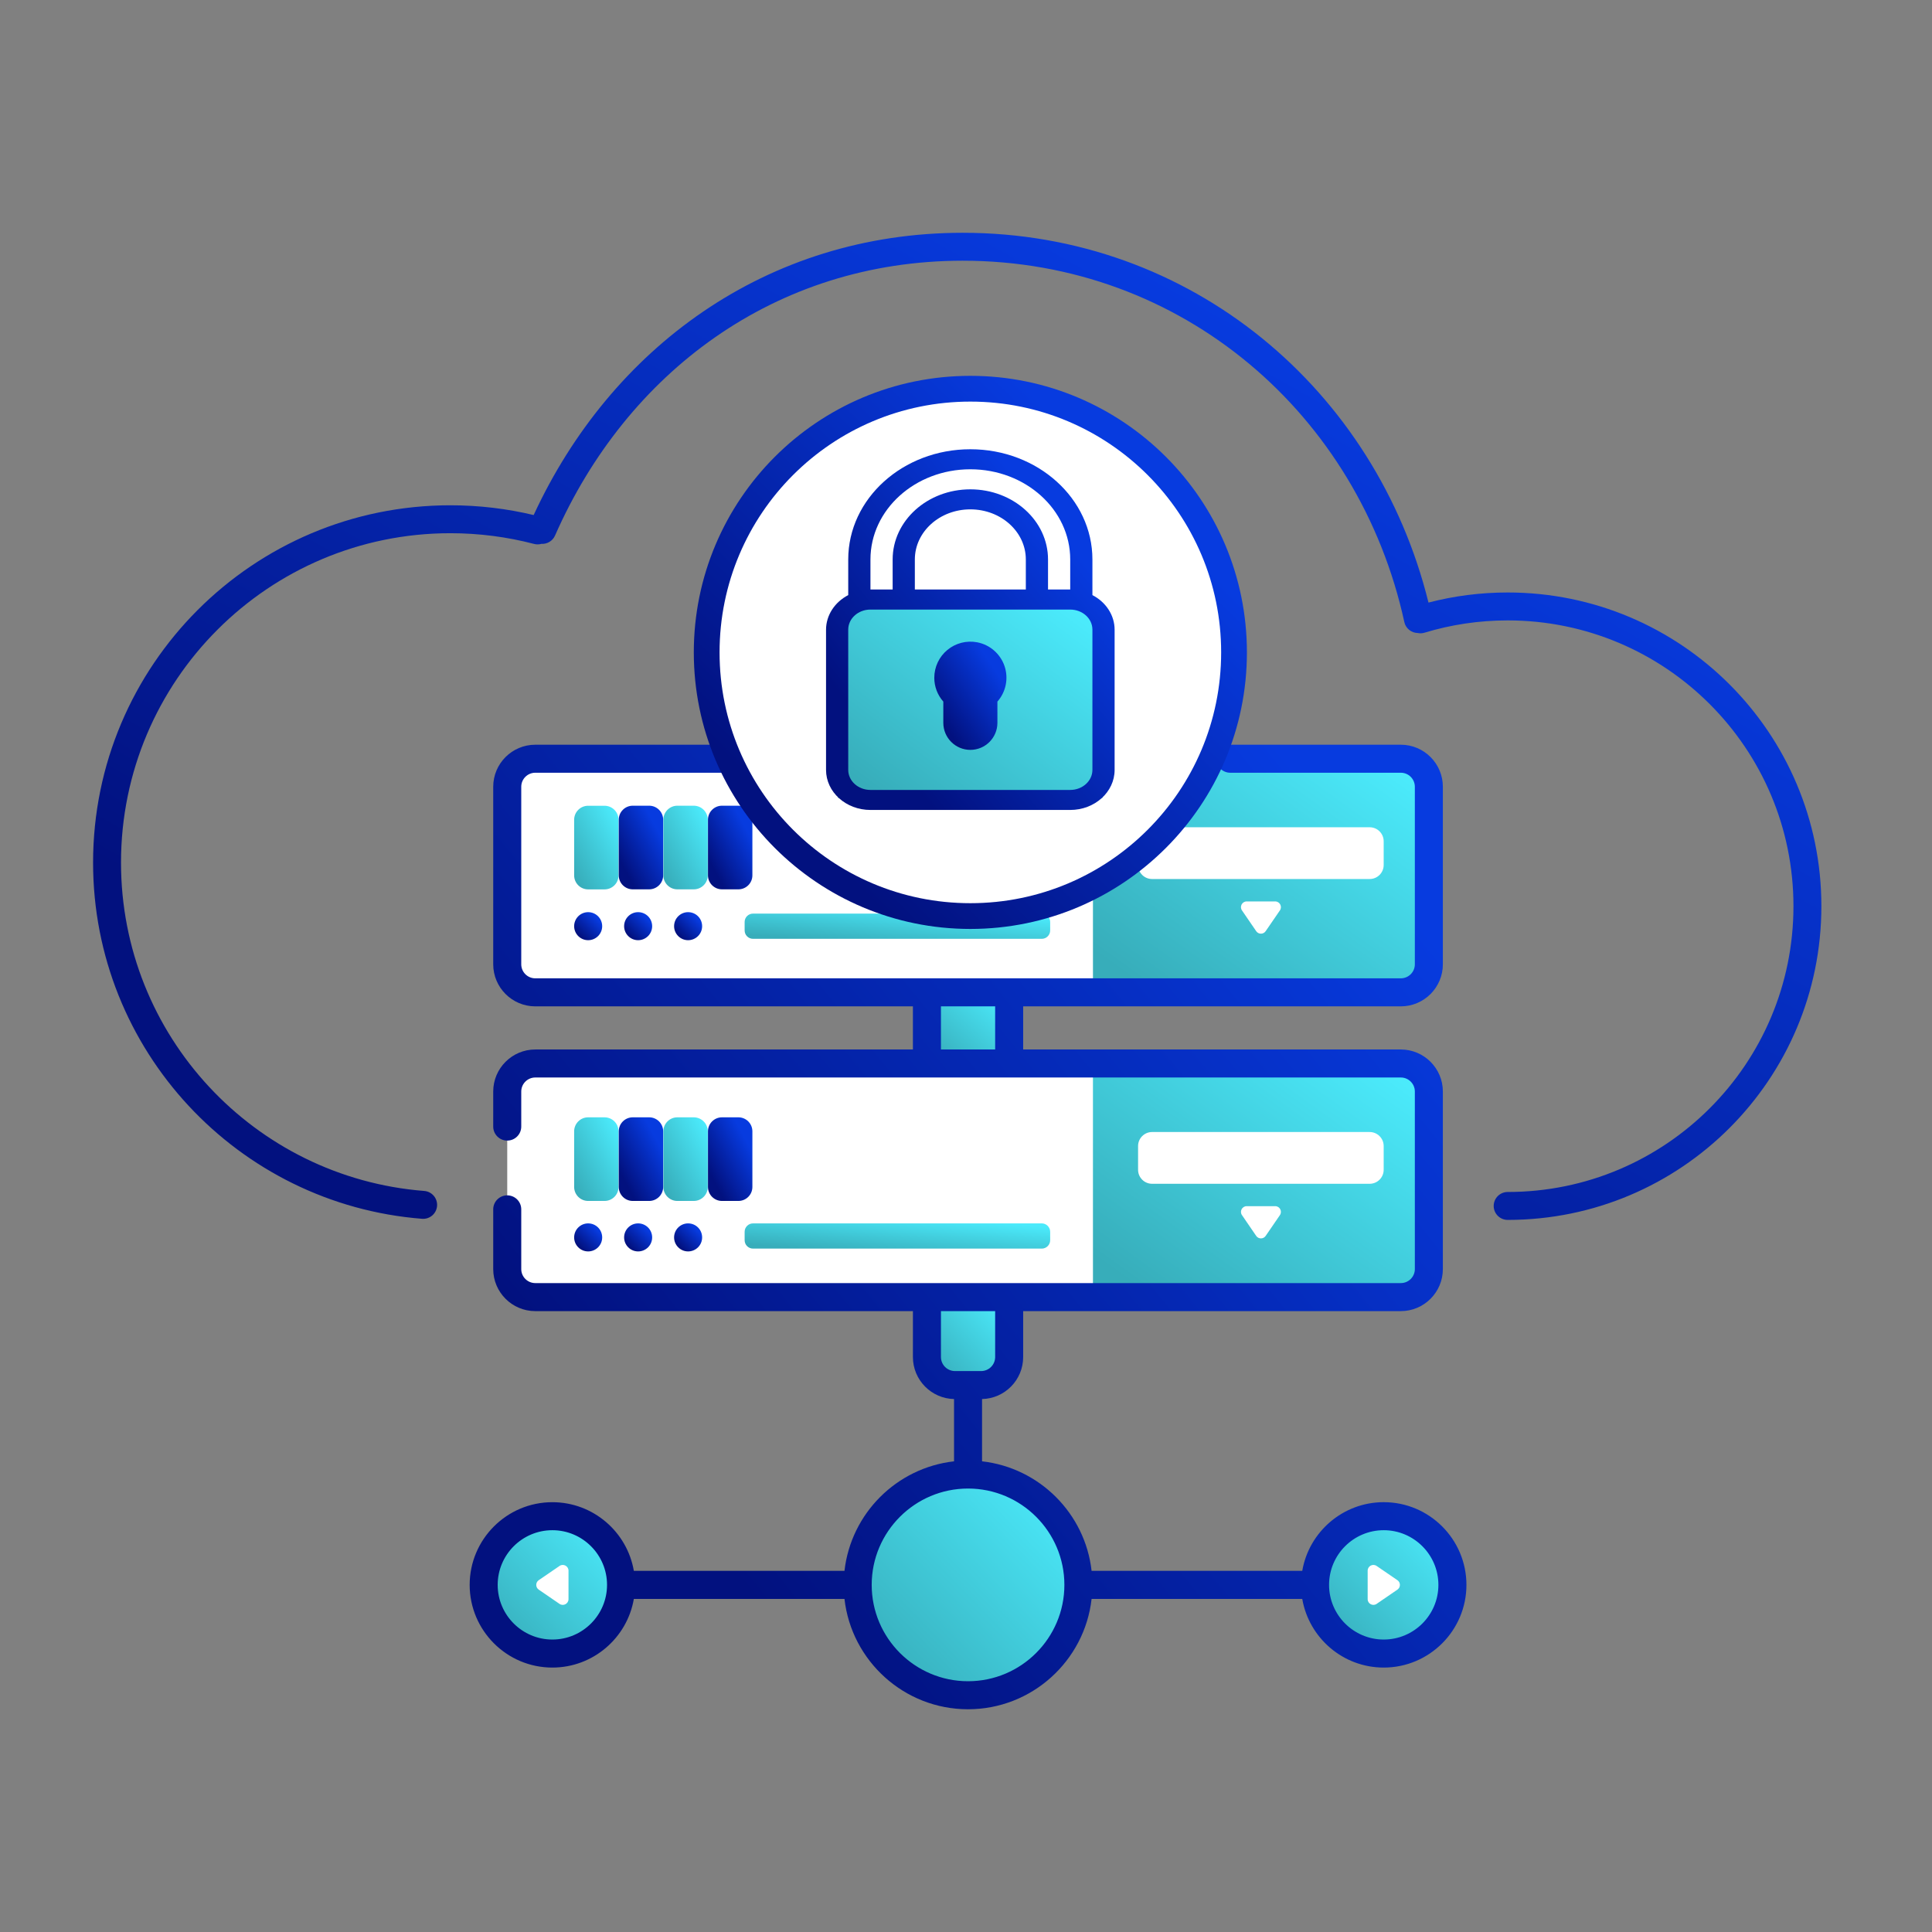 <svg width="90" height="90" viewBox="0 0 90 90" fill="none" xmlns="http://www.w3.org/2000/svg">
<rect x="0" y="0" width="90" height="90" fill="#808080" stroke="none"/>
<path d="M45.094 78.971C47.933 78.971 50.235 76.669 50.235 73.83C50.235 70.991 47.933 68.689 45.094 68.689C42.255 68.689 39.953 70.991 39.953 73.83C39.953 76.669 42.255 78.971 45.094 78.971Z" fill="url(#paint0_linear_6189_33029)"/>
<path d="M64.461 77.03C66.228 77.03 67.661 75.597 67.661 73.83C67.661 72.063 66.228 70.631 64.461 70.631C62.694 70.631 61.262 72.063 61.262 73.83C61.262 75.597 62.694 77.03 64.461 77.03Z" fill="url(#paint1_linear_6189_33029)"/>
<path d="M64.129 74.715L65.097 74.051C65.252 73.945 65.252 73.717 65.097 73.611L64.129 72.948C63.951 72.826 63.711 72.953 63.711 73.168V74.495C63.711 74.709 63.951 74.836 64.129 74.715Z" fill="white"/>
<path d="M25.731 77.03C27.498 77.03 28.93 75.597 28.93 73.83C28.93 72.063 27.498 70.631 25.731 70.631C23.964 70.631 22.531 72.063 22.531 73.83C22.531 75.597 23.964 77.03 25.731 77.03Z" fill="url(#paint2_linear_6189_33029)"/>
<path d="M26.065 74.715L25.096 74.051C24.942 73.945 24.942 73.717 25.096 73.611L26.065 72.948C26.242 72.826 26.483 72.953 26.483 73.168V74.495C26.483 74.709 26.242 74.836 26.065 74.715Z" fill="white"/>
<path d="M43.18 46.228H47.011V49.543H43.18V46.228Z" fill="url(#paint3_linear_6189_33029)"/>
<path d="M50.915 46.231H24.934C24.213 46.231 23.629 45.646 23.629 44.925V36.653C23.629 35.932 24.213 35.348 24.934 35.348H50.915L51.568 36.001V45.578L50.915 46.231Z" fill="white"/>
<path d="M66.56 36.651V44.923C66.56 45.644 65.975 46.229 65.254 46.229H50.914V35.346H65.254C65.975 35.346 66.56 35.931 66.56 36.651Z" fill="url(#paint4_linear_6189_33029)"/>
<path d="M45.705 64.524H44.485C43.764 64.524 43.18 63.939 43.18 63.218V60.426H47.011V63.218C47.011 63.939 46.426 64.524 45.705 64.524Z" fill="url(#paint5_linear_6189_33029)"/>
<path d="M50.916 49.543H24.934C24.213 49.543 23.629 50.127 23.629 50.849V59.12C23.629 59.841 24.213 60.426 24.934 60.426H50.916L51.569 59.773V50.204L50.916 49.543Z" fill="white"/>
<path d="M65.254 49.543H50.914V60.426H65.254C65.975 60.426 66.559 59.841 66.559 59.12V50.849C66.559 50.127 65.975 49.543 65.254 49.543Z" fill="url(#paint6_linear_6189_33029)"/>
<path d="M52.092 31.276C52.092 30.872 52.055 30.473 51.988 30.085L53.493 28.976C53.715 28.813 53.802 28.524 53.712 28.264C53.332 27.175 52.751 26.18 52.012 25.322C51.832 25.114 51.539 25.045 51.286 25.155L49.574 25.904C48.966 25.395 48.268 24.986 47.508 24.708L47.301 22.854C47.27 22.58 47.064 22.36 46.794 22.309C46.243 22.205 45.675 22.15 45.094 22.15C44.513 22.15 43.946 22.205 43.397 22.309C43.126 22.36 42.92 22.581 42.889 22.854L42.682 24.708C41.922 24.986 41.224 25.393 40.614 25.904L38.905 25.156C38.653 25.045 38.36 25.114 38.18 25.322C37.44 26.178 36.858 27.172 36.477 28.262C36.386 28.522 36.473 28.811 36.695 28.975L38.2 30.085C38.133 30.473 38.098 30.869 38.098 31.276C38.098 31.683 38.133 32.082 38.2 32.47L36.695 33.58C36.473 33.744 36.386 34.033 36.477 34.293C36.858 35.382 37.439 36.376 38.176 37.232C38.356 37.441 38.65 37.509 38.902 37.399L40.614 36.651C41.224 37.16 41.922 37.566 42.682 37.847L42.889 39.703C42.92 39.976 43.127 40.197 43.397 40.248C43.948 40.351 44.515 40.404 45.094 40.404C45.675 40.404 46.243 40.35 46.794 40.246C47.064 40.195 47.27 39.974 47.301 39.701L47.508 37.847C48.268 37.567 48.964 37.16 49.574 36.651L51.285 37.399C51.537 37.51 51.831 37.441 52.01 37.233C52.749 36.377 53.33 35.382 53.711 34.291C53.802 34.031 53.715 33.742 53.493 33.578L51.988 32.47C52.055 32.082 52.092 31.683 52.092 31.276ZM45.094 34.632C43.241 34.632 41.741 33.129 41.741 31.276C41.741 29.426 43.241 27.923 45.094 27.923C46.947 27.923 48.447 29.426 48.447 31.276C48.447 33.129 46.947 34.632 45.094 34.632Z" fill="url(#paint7_linear_6189_33029)"/>
<path d="M64.459 69.977C62.558 69.977 60.975 71.363 60.664 73.177H50.851C50.55 70.503 48.422 68.376 45.748 68.074V65.173C46.808 65.15 47.663 64.282 47.663 63.217V61.077H65.256C66.336 61.077 67.214 60.198 67.214 59.119V50.847C67.214 49.767 66.336 48.889 65.256 48.889H47.663V46.88H65.256C66.336 46.88 67.214 46.001 67.214 44.921V36.65C67.214 35.57 66.336 34.692 65.256 34.692H57.309C56.949 34.692 56.657 34.984 56.657 35.344C56.657 35.705 56.949 35.997 57.309 35.997H65.256C65.616 35.997 65.909 36.29 65.909 36.65V44.921C65.909 45.281 65.616 45.574 65.256 45.574H24.935C24.575 45.574 24.282 45.281 24.282 44.921V36.65C24.282 36.29 24.575 35.997 24.935 35.997H36.53C36.855 36.586 37.238 37.142 37.683 37.658C38.052 38.087 38.647 38.223 39.164 37.997L40.518 37.406C41.002 37.767 41.524 38.069 42.078 38.308L42.242 39.775C42.304 40.337 42.721 40.784 43.278 40.889C43.87 41 44.481 41.057 45.095 41.057C45.707 41.057 46.32 41 46.916 40.887C47.472 40.782 47.888 40.334 47.951 39.773L48.115 38.307C48.667 38.07 49.188 37.768 49.672 37.406L51.024 37.997C51.541 38.223 52.136 38.087 52.505 37.659C53.31 36.726 53.923 35.666 54.329 34.506C54.516 33.971 54.336 33.387 53.881 33.052L52.691 32.176C52.728 31.873 52.746 31.572 52.746 31.276C52.746 30.982 52.728 30.681 52.691 30.378L53.882 29.502C54.336 29.167 54.516 28.583 54.329 28.048C53.925 26.891 53.313 25.831 52.508 24.896C52.138 24.467 51.543 24.331 51.026 24.557L49.673 25.148C49.188 24.785 48.667 24.483 48.115 24.246L47.951 22.781C47.888 22.22 47.472 21.772 46.916 21.667C45.722 21.442 44.467 21.442 43.276 21.667C42.72 21.772 42.304 22.22 42.242 22.781L42.078 24.246C41.524 24.483 41.002 24.785 40.517 25.148L39.168 24.557C38.652 24.331 38.057 24.467 37.687 24.894C36.882 25.826 36.268 26.886 35.862 28.046C35.675 28.58 35.854 29.165 36.308 29.5L37.499 30.378C37.464 30.677 37.446 30.978 37.446 31.276C37.446 31.575 37.464 31.877 37.499 32.176L36.308 33.054C35.854 33.389 35.675 33.974 35.862 34.508C35.883 34.57 35.908 34.63 35.931 34.692H24.935C23.855 34.692 22.976 35.57 22.976 36.65V44.921C22.976 46.001 23.855 46.88 24.935 46.88H42.527V48.889H24.935C23.855 48.889 22.976 49.767 22.976 50.847V52.48C22.976 52.841 23.269 53.133 23.629 53.133C23.99 53.133 24.282 52.841 24.282 52.48V50.847C24.282 50.487 24.575 50.194 24.935 50.194H65.256C65.616 50.194 65.909 50.487 65.909 50.847V59.119C65.909 59.478 65.616 59.771 65.256 59.771H24.935C24.575 59.771 24.282 59.478 24.282 59.119V56.336C24.282 55.976 23.99 55.684 23.629 55.684C23.269 55.684 22.976 55.976 22.976 56.336V59.119C22.976 60.198 23.855 61.077 24.935 61.077H42.527V63.217C42.527 64.282 43.383 65.15 44.443 65.173V68.074C41.768 68.375 39.64 70.503 39.339 73.177H29.527C29.216 71.363 27.633 69.978 25.731 69.978C23.607 69.978 21.879 71.706 21.879 73.83C21.879 75.954 23.607 77.682 25.731 77.682C27.633 77.682 29.216 76.297 29.527 74.483H39.339C39.664 77.371 42.121 79.624 45.095 79.624C48.069 79.624 50.525 77.371 50.851 74.483H60.664C60.975 76.297 62.558 77.682 64.459 77.682C66.584 77.682 68.312 75.954 68.312 73.83C68.312 71.706 66.584 69.977 64.459 69.977ZM38.588 32.995C38.787 32.849 38.886 32.603 38.844 32.359C38.783 32.001 38.752 31.637 38.752 31.276C38.752 30.916 38.783 30.553 38.844 30.194C38.886 29.951 38.787 29.705 38.588 29.559L37.1 28.461C37.449 27.469 37.975 26.561 38.663 25.761L40.353 26.501C40.58 26.601 40.844 26.563 41.034 26.404C41.595 25.935 42.225 25.57 42.907 25.321C43.14 25.236 43.304 25.026 43.331 24.78L43.537 22.947C44.557 22.756 45.633 22.756 46.655 22.947L46.861 24.78C46.888 25.026 47.053 25.235 47.285 25.321C47.964 25.569 48.594 25.934 49.156 26.404C49.346 26.563 49.609 26.601 49.836 26.502L51.53 25.762C52.218 26.564 52.743 27.472 53.091 28.462L51.602 29.559C51.404 29.705 51.304 29.951 51.346 30.194C51.409 30.561 51.44 30.925 51.44 31.276C51.44 31.629 51.409 31.993 51.346 32.36C51.304 32.603 51.404 32.849 51.602 32.995L53.09 34.091C52.742 35.084 52.216 35.992 51.528 36.792L49.837 36.053C49.61 35.953 49.347 35.991 49.157 36.149C48.594 36.618 47.964 36.983 47.283 37.234C47.052 37.319 46.888 37.528 46.861 37.774L46.655 39.607C45.632 39.799 44.55 39.797 43.537 39.609L43.332 37.774C43.304 37.528 43.14 37.319 42.909 37.234C42.226 36.982 41.594 36.617 41.033 36.149C40.843 35.991 40.58 35.953 40.354 36.052L38.66 36.792C37.974 35.992 37.448 35.084 37.1 34.093L38.588 32.995ZM43.833 46.88H46.358V48.889H43.833V46.88ZM43.833 63.216V61.077H46.358V63.216C46.358 63.576 46.065 63.869 45.705 63.869H44.485C44.126 63.869 43.833 63.576 43.833 63.216ZM25.731 76.376C24.327 76.376 23.184 75.234 23.184 73.83C23.184 72.425 24.327 71.283 25.731 71.283C27.135 71.283 28.278 72.425 28.278 73.83C28.278 75.234 27.135 76.376 25.731 76.376ZM45.095 78.318C42.62 78.318 40.607 76.305 40.607 73.83C40.607 71.355 42.62 69.342 45.095 69.342C47.57 69.342 49.583 71.355 49.583 73.83C49.583 76.305 47.57 78.318 45.095 78.318ZM64.459 76.376C63.055 76.376 61.913 75.234 61.913 73.83C61.913 72.425 63.055 71.283 64.459 71.283C65.864 71.283 67.006 72.425 67.006 73.83C67.006 75.234 65.864 76.376 64.459 76.376Z" fill="url(#paint8_linear_6189_33029)"/>
<path d="M27.399 58.296C27.759 58.296 28.052 58.004 28.052 57.643C28.052 57.282 27.759 56.99 27.399 56.99C27.038 56.99 26.746 57.282 26.746 57.643C26.746 58.004 27.038 58.296 27.399 58.296Z" fill="url(#paint9_linear_6189_33029)"/>
<path d="M29.727 58.296C30.087 58.296 30.38 58.004 30.38 57.643C30.38 57.282 30.087 56.99 29.727 56.99C29.366 56.99 29.074 57.282 29.074 57.643C29.074 58.004 29.366 58.296 29.727 58.296Z" fill="url(#paint10_linear_6189_33029)"/>
<path d="M32.055 58.296C32.416 58.296 32.708 58.004 32.708 57.643C32.708 57.282 32.416 56.99 32.055 56.99C31.695 56.99 31.402 57.282 31.402 57.643C31.402 58.004 31.695 58.296 32.055 58.296Z" fill="url(#paint11_linear_6189_33029)"/>
<path d="M27.399 43.798C27.759 43.798 28.052 43.505 28.052 43.145C28.052 42.785 27.759 42.492 27.399 42.492C27.038 42.492 26.746 42.785 26.746 43.145C26.746 43.505 27.038 43.798 27.399 43.798Z" fill="url(#paint12_linear_6189_33029)"/>
<path d="M29.727 43.798C30.087 43.798 30.38 43.505 30.38 43.145C30.38 42.784 30.087 42.492 29.727 42.492C29.366 42.492 29.074 42.784 29.074 43.145C29.074 43.505 29.366 43.798 29.727 43.798Z" fill="url(#paint13_linear_6189_33029)"/>
<path d="M32.055 43.798C32.416 43.798 32.708 43.505 32.708 43.145C32.708 42.784 32.416 42.492 32.055 42.492C31.695 42.492 31.402 42.784 31.402 43.145C31.402 43.505 31.695 43.798 32.055 43.798Z" fill="url(#paint14_linear_6189_33029)"/>
<path d="M63.804 52.734H53.668C53.308 52.734 53.016 53.027 53.016 53.387V54.492C53.016 54.853 53.308 55.145 53.668 55.145H63.804C64.165 55.145 64.457 54.853 64.457 54.492V53.387C64.457 53.027 64.165 52.734 63.804 52.734Z" fill="white"/>
<path d="M63.804 38.537H53.668C53.308 38.537 53.016 38.829 53.016 39.19V40.295C53.016 40.656 53.308 40.948 53.668 40.948H63.804C64.165 40.948 64.457 40.656 64.457 40.295V39.19C64.457 38.829 64.165 38.537 63.804 38.537Z" fill="white"/>
<path d="M57.856 56.605L58.519 57.574C58.625 57.728 58.853 57.728 58.959 57.574L59.623 56.605C59.744 56.428 59.618 56.188 59.403 56.188H58.076C57.861 56.188 57.734 56.428 57.856 56.605Z" fill="white"/>
<path d="M57.856 42.41L58.519 43.378C58.625 43.533 58.853 43.533 58.959 43.378L59.623 42.41C59.744 42.233 59.618 41.992 59.403 41.992H58.076C57.861 41.992 57.734 42.233 57.856 42.41Z" fill="white"/>
<path d="M28.162 41.431H27.399C27.038 41.431 26.746 41.139 26.746 40.779V38.188C26.746 37.828 27.038 37.535 27.399 37.535H28.162C28.522 37.535 28.814 37.828 28.814 38.188V40.779C28.814 41.139 28.522 41.431 28.162 41.431Z" fill="url(#paint15_linear_6189_33029)"/>
<path d="M30.24 41.429H29.477C29.116 41.429 28.824 41.137 28.824 40.777V38.186C28.824 37.825 29.116 37.533 29.477 37.533H30.24C30.6 37.533 30.893 37.825 30.893 38.186V40.777C30.893 41.137 30.6 41.429 30.24 41.429Z" fill="url(#paint16_linear_6189_33029)"/>
<path d="M32.318 41.429H31.555C31.195 41.429 30.902 41.137 30.902 40.777V38.186C30.902 37.825 31.195 37.533 31.555 37.533H32.318C32.678 37.533 32.971 37.825 32.971 38.186V40.777C32.971 41.137 32.679 41.429 32.318 41.429Z" fill="url(#paint17_linear_6189_33029)"/>
<path d="M34.396 41.429H33.633C33.273 41.429 32.98 41.137 32.98 40.777V38.186C32.98 37.825 33.273 37.533 33.633 37.533H34.396C34.757 37.533 35.049 37.825 35.049 38.186V40.777C35.049 41.137 34.757 41.429 34.396 41.429Z" fill="url(#paint18_linear_6189_33029)"/>
<path d="M28.162 55.945H27.399C27.038 55.945 26.746 55.653 26.746 55.292V52.702C26.746 52.341 27.038 52.049 27.399 52.049H28.162C28.522 52.049 28.814 52.341 28.814 52.702V55.292C28.814 55.653 28.522 55.945 28.162 55.945Z" fill="url(#paint19_linear_6189_33029)"/>
<path d="M30.24 55.945H29.477C29.116 55.945 28.824 55.653 28.824 55.292V52.702C28.824 52.341 29.116 52.049 29.477 52.049H30.24C30.6 52.049 30.893 52.341 30.893 52.702V55.292C30.893 55.653 30.6 55.945 30.24 55.945Z" fill="url(#paint20_linear_6189_33029)"/>
<path d="M32.318 55.945H31.555C31.195 55.945 30.902 55.653 30.902 55.292V52.702C30.902 52.341 31.195 52.049 31.555 52.049H32.318C32.678 52.049 32.971 52.341 32.971 52.702V55.292C32.971 55.653 32.679 55.945 32.318 55.945Z" fill="url(#paint21_linear_6189_33029)"/>
<path d="M34.396 55.945H33.633C33.273 55.945 32.98 55.653 32.98 55.292V52.702C32.98 52.341 33.273 52.049 33.633 52.049H34.396C34.757 52.049 35.049 52.341 35.049 52.702V55.292C35.049 55.653 34.757 55.945 34.396 55.945Z" fill="url(#paint22_linear_6189_33029)"/>
<path d="M48.529 58.165H35.079C34.863 58.165 34.688 57.99 34.688 57.774V57.382C34.688 57.166 34.863 56.99 35.079 56.99H48.529C48.745 56.99 48.921 57.166 48.921 57.382V57.774C48.921 57.99 48.745 58.165 48.529 58.165Z" fill="url(#paint23_linear_6189_33029)"/>
<path d="M48.921 42.95V43.342C48.921 43.559 48.746 43.734 48.529 43.734H35.079C34.862 43.734 34.688 43.559 34.688 43.342V42.95C34.688 42.733 34.862 42.559 35.079 42.559H48.529C48.746 42.559 48.921 42.733 48.921 42.95Z" fill="url(#paint24_linear_6189_33029)"/>
<circle cx="45.203" cy="30.391" r="12.283" fill="white" stroke="url(#paint25_linear_6189_33029)" stroke-width="1.2" stroke-linecap="round"/>
<rect x="39.039" y="28.209" width="12.323" height="8.962" fill="url(#paint26_linear_6189_33029)"/>
<path d="M50.889 27.722V26.062C50.889 23.227 48.343 20.928 45.202 20.928C42.061 20.928 39.514 23.227 39.514 26.062V27.722C38.877 28.053 38.483 28.666 38.48 29.33V35.864C38.48 36.896 39.406 37.731 40.549 37.731H49.855C50.998 37.731 51.923 36.896 51.923 35.864V29.33C51.921 28.666 51.527 28.053 50.889 27.722ZM40.549 26.062C40.549 23.742 42.632 21.861 45.202 21.861C47.772 21.861 49.855 23.742 49.855 26.062V27.462H48.821V26.062C48.821 24.258 47.201 22.795 45.202 22.795C43.203 22.795 41.583 24.258 41.583 26.062V27.462H40.549V26.062ZM42.617 27.462V26.062C42.617 24.773 43.774 23.728 45.202 23.728C46.63 23.728 47.787 24.773 47.787 26.062V27.462H42.617ZM50.889 35.864C50.889 36.38 50.426 36.798 49.855 36.798H40.549C39.977 36.798 39.514 36.38 39.514 35.864V29.33C39.514 28.814 39.977 28.396 40.549 28.396H49.855C50.426 28.396 50.889 28.814 50.889 29.33V35.864Z" fill="url(#paint27_linear_6189_33029)"/>
<path d="M45.517 29.92C45.025 29.827 44.517 29.958 44.132 30.277C43.746 30.596 43.523 31.071 43.523 31.572C43.522 31.981 43.672 32.377 43.943 32.683V33.672C43.943 34.368 44.508 34.932 45.203 34.932C45.899 34.932 46.463 34.368 46.463 33.672V32.683C46.863 32.23 46.989 31.598 46.794 31.026C46.598 30.455 46.11 30.032 45.517 29.92Z" fill="url(#paint28_linear_6189_33029)"/>
<path fill-rule="evenodd" clip-rule="evenodd" d="M25.856 24.947C29.185 17.38 36.096 12.145 44.845 12.145C55.095 12.145 63.314 19.331 65.419 28.977C65.484 29.276 65.747 29.482 66.041 29.488C66.144 29.509 66.253 29.506 66.36 29.473C67.585 29.102 68.885 28.901 70.233 28.901C77.585 28.901 83.546 34.862 83.546 42.214C83.546 49.567 77.585 55.527 70.233 55.527C69.874 55.527 69.582 55.818 69.582 56.178C69.582 56.537 69.874 56.828 70.233 56.828C78.304 56.828 84.847 50.285 84.847 42.214C84.847 34.143 78.304 27.6 70.233 27.6C68.96 27.6 67.723 27.763 66.544 28.07C64.102 18.181 55.52 10.844 44.845 10.844C35.688 10.844 28.442 16.242 24.86 23.993C23.614 23.695 22.316 23.538 20.981 23.538C11.788 23.538 4.336 30.99 4.336 40.183C4.336 48.932 11.085 56.103 19.661 56.776C20.019 56.805 20.332 56.537 20.36 56.179C20.388 55.821 20.121 55.507 19.762 55.479C11.858 54.859 5.637 48.247 5.637 40.183C5.637 31.709 12.507 24.839 20.981 24.839C22.328 24.839 23.634 25.013 24.878 25.338C24.995 25.369 25.113 25.366 25.222 25.335C25.486 25.351 25.744 25.203 25.856 24.947Z" fill="url(#paint29_linear_6189_33029)"/>
<defs>
<linearGradient id="paint0_linear_6189_33029" x1="45.221" y1="82.587" x2="53.933" y2="74.135" gradientUnits="userSpaceOnUse">
<stop stop-color="#37ADBA"/>
<stop offset="1" stop-color="#4BEAFB"/>
</linearGradient>
<linearGradient id="paint1_linear_6189_33029" x1="64.54" y1="79.28" x2="69.963" y2="74.02" gradientUnits="userSpaceOnUse">
<stop stop-color="#37ADBA"/>
<stop offset="1" stop-color="#4BEAFB"/>
</linearGradient>
<linearGradient id="paint2_linear_6189_33029" x1="25.81" y1="79.28" x2="31.232" y2="74.02" gradientUnits="userSpaceOnUse">
<stop stop-color="#37ADBA"/>
<stop offset="1" stop-color="#4BEAFB"/>
</linearGradient>
<linearGradient id="paint3_linear_6189_33029" x1="45.142" y1="50.709" x2="47.934" y2="47.579" gradientUnits="userSpaceOnUse">
<stop stop-color="#37ADBA"/>
<stop offset="1" stop-color="#4BEAFB"/>
</linearGradient>
<linearGradient id="paint4_linear_6189_33029" x1="58.93" y1="50.056" x2="67.668" y2="37.87" gradientUnits="userSpaceOnUse">
<stop stop-color="#37ADBA"/>
<stop offset="1" stop-color="#4BEAFB"/>
</linearGradient>
<linearGradient id="paint5_linear_6189_33029" x1="45.142" y1="65.965" x2="48.6" y2="62.829" gradientUnits="userSpaceOnUse">
<stop stop-color="#37ADBA"/>
<stop offset="1" stop-color="#4BEAFB"/>
</linearGradient>
<linearGradient id="paint6_linear_6189_33029" x1="58.929" y1="64.253" x2="67.668" y2="52.067" gradientUnits="userSpaceOnUse">
<stop stop-color="#37ADBA"/>
<stop offset="1" stop-color="#4BEAFB"/>
</linearGradient>
<linearGradient id="paint7_linear_6189_33029" x1="45.307" y1="46.824" x2="60.728" y2="32.642" gradientUnits="userSpaceOnUse">
<stop stop-color="#37ADBA"/>
<stop offset="1" stop-color="#4BEAFB"/>
</linearGradient>
<linearGradient id="paint8_linear_6189_33029" x1="45.212" y1="17.115" x2="11.051" y2="44.79" gradientUnits="userSpaceOnUse">
<stop stop-color="#073BDF"/>
<stop offset="1" stop-color="#02117F"/>
</linearGradient>
<linearGradient id="paint9_linear_6189_33029" x1="27.402" y1="56.892" x2="26.618" y2="57.687" gradientUnits="userSpaceOnUse">
<stop stop-color="#073BDF"/>
<stop offset="1" stop-color="#02117F"/>
</linearGradient>
<linearGradient id="paint10_linear_6189_33029" x1="29.73" y1="56.892" x2="28.946" y2="57.687" gradientUnits="userSpaceOnUse">
<stop stop-color="#073BDF"/>
<stop offset="1" stop-color="#02117F"/>
</linearGradient>
<linearGradient id="paint11_linear_6189_33029" x1="32.058" y1="56.892" x2="31.274" y2="57.687" gradientUnits="userSpaceOnUse">
<stop stop-color="#073BDF"/>
<stop offset="1" stop-color="#02117F"/>
</linearGradient>
<linearGradient id="paint12_linear_6189_33029" x1="27.402" y1="42.394" x2="26.618" y2="43.189" gradientUnits="userSpaceOnUse">
<stop stop-color="#073BDF"/>
<stop offset="1" stop-color="#02117F"/>
</linearGradient>
<linearGradient id="paint13_linear_6189_33029" x1="29.73" y1="42.394" x2="28.946" y2="43.189" gradientUnits="userSpaceOnUse">
<stop stop-color="#073BDF"/>
<stop offset="1" stop-color="#02117F"/>
</linearGradient>
<linearGradient id="paint14_linear_6189_33029" x1="32.058" y1="42.394" x2="31.274" y2="43.189" gradientUnits="userSpaceOnUse">
<stop stop-color="#073BDF"/>
<stop offset="1" stop-color="#02117F"/>
</linearGradient>
<linearGradient id="paint15_linear_6189_33029" x1="27.806" y1="42.802" x2="30.495" y2="41.417" gradientUnits="userSpaceOnUse">
<stop stop-color="#37ADBA"/>
<stop offset="1" stop-color="#4BEAFB"/>
</linearGradient>
<linearGradient id="paint16_linear_6189_33029" x1="29.864" y1="37.239" x2="27.91" y2="38.291" gradientUnits="userSpaceOnUse">
<stop stop-color="#073BDF"/>
<stop offset="1" stop-color="#02117F"/>
</linearGradient>
<linearGradient id="paint17_linear_6189_33029" x1="31.962" y1="42.8" x2="34.651" y2="41.415" gradientUnits="userSpaceOnUse">
<stop stop-color="#37ADBA"/>
<stop offset="1" stop-color="#4BEAFB"/>
</linearGradient>
<linearGradient id="paint18_linear_6189_33029" x1="34.02" y1="37.239" x2="32.066" y2="38.291" gradientUnits="userSpaceOnUse">
<stop stop-color="#073BDF"/>
<stop offset="1" stop-color="#02117F"/>
</linearGradient>
<linearGradient id="paint19_linear_6189_33029" x1="27.806" y1="57.315" x2="30.495" y2="55.931" gradientUnits="userSpaceOnUse">
<stop stop-color="#37ADBA"/>
<stop offset="1" stop-color="#4BEAFB"/>
</linearGradient>
<linearGradient id="paint20_linear_6189_33029" x1="29.864" y1="51.755" x2="27.91" y2="52.807" gradientUnits="userSpaceOnUse">
<stop stop-color="#073BDF"/>
<stop offset="1" stop-color="#02117F"/>
</linearGradient>
<linearGradient id="paint21_linear_6189_33029" x1="31.962" y1="57.315" x2="34.651" y2="55.931" gradientUnits="userSpaceOnUse">
<stop stop-color="#37ADBA"/>
<stop offset="1" stop-color="#4BEAFB"/>
</linearGradient>
<linearGradient id="paint22_linear_6189_33029" x1="34.02" y1="51.755" x2="32.066" y2="52.807" gradientUnits="userSpaceOnUse">
<stop stop-color="#073BDF"/>
<stop offset="1" stop-color="#02117F"/>
</linearGradient>
<linearGradient id="paint23_linear_6189_33029" x1="41.979" y1="58.578" x2="42.148" y2="56.6" gradientUnits="userSpaceOnUse">
<stop stop-color="#37ADBA"/>
<stop offset="1" stop-color="#4BEAFB"/>
</linearGradient>
<linearGradient id="paint24_linear_6189_33029" x1="41.979" y1="44.147" x2="42.148" y2="42.169" gradientUnits="userSpaceOnUse">
<stop stop-color="#37ADBA"/>
<stop offset="1" stop-color="#4BEAFB"/>
</linearGradient>
<linearGradient id="paint25_linear_6189_33029" x1="45.268" y1="15.565" x2="29.79" y2="31.262" gradientUnits="userSpaceOnUse">
<stop stop-color="#073BDF"/>
<stop offset="1" stop-color="#02117F"/>
</linearGradient>
<linearGradient id="paint26_linear_6189_33029" x1="45.352" y1="40.323" x2="52.645" y2="30.595" gradientUnits="userSpaceOnUse">
<stop stop-color="#37ADBA"/>
<stop offset="1" stop-color="#4BEAFB"/>
</linearGradient>
<linearGradient id="paint27_linear_6189_33029" x1="45.236" y1="19.661" x2="35.357" y2="27.675" gradientUnits="userSpaceOnUse">
<stop stop-color="#073BDF"/>
<stop offset="1" stop-color="#02117F"/>
</linearGradient>
<linearGradient id="paint28_linear_6189_33029" x1="45.212" y1="29.511" x2="42.402" y2="31.411" gradientUnits="userSpaceOnUse">
<stop stop-color="#073BDF"/>
<stop offset="1" stop-color="#02117F"/>
</linearGradient>
<linearGradient id="paint29_linear_6189_33029" x1="44.795" y1="7.376" x2="21.169" y2="49.325" gradientUnits="userSpaceOnUse">
<stop stop-color="#073BDF"/>
<stop offset="1" stop-color="#02117F"/>
</linearGradient>
</defs>
</svg>
